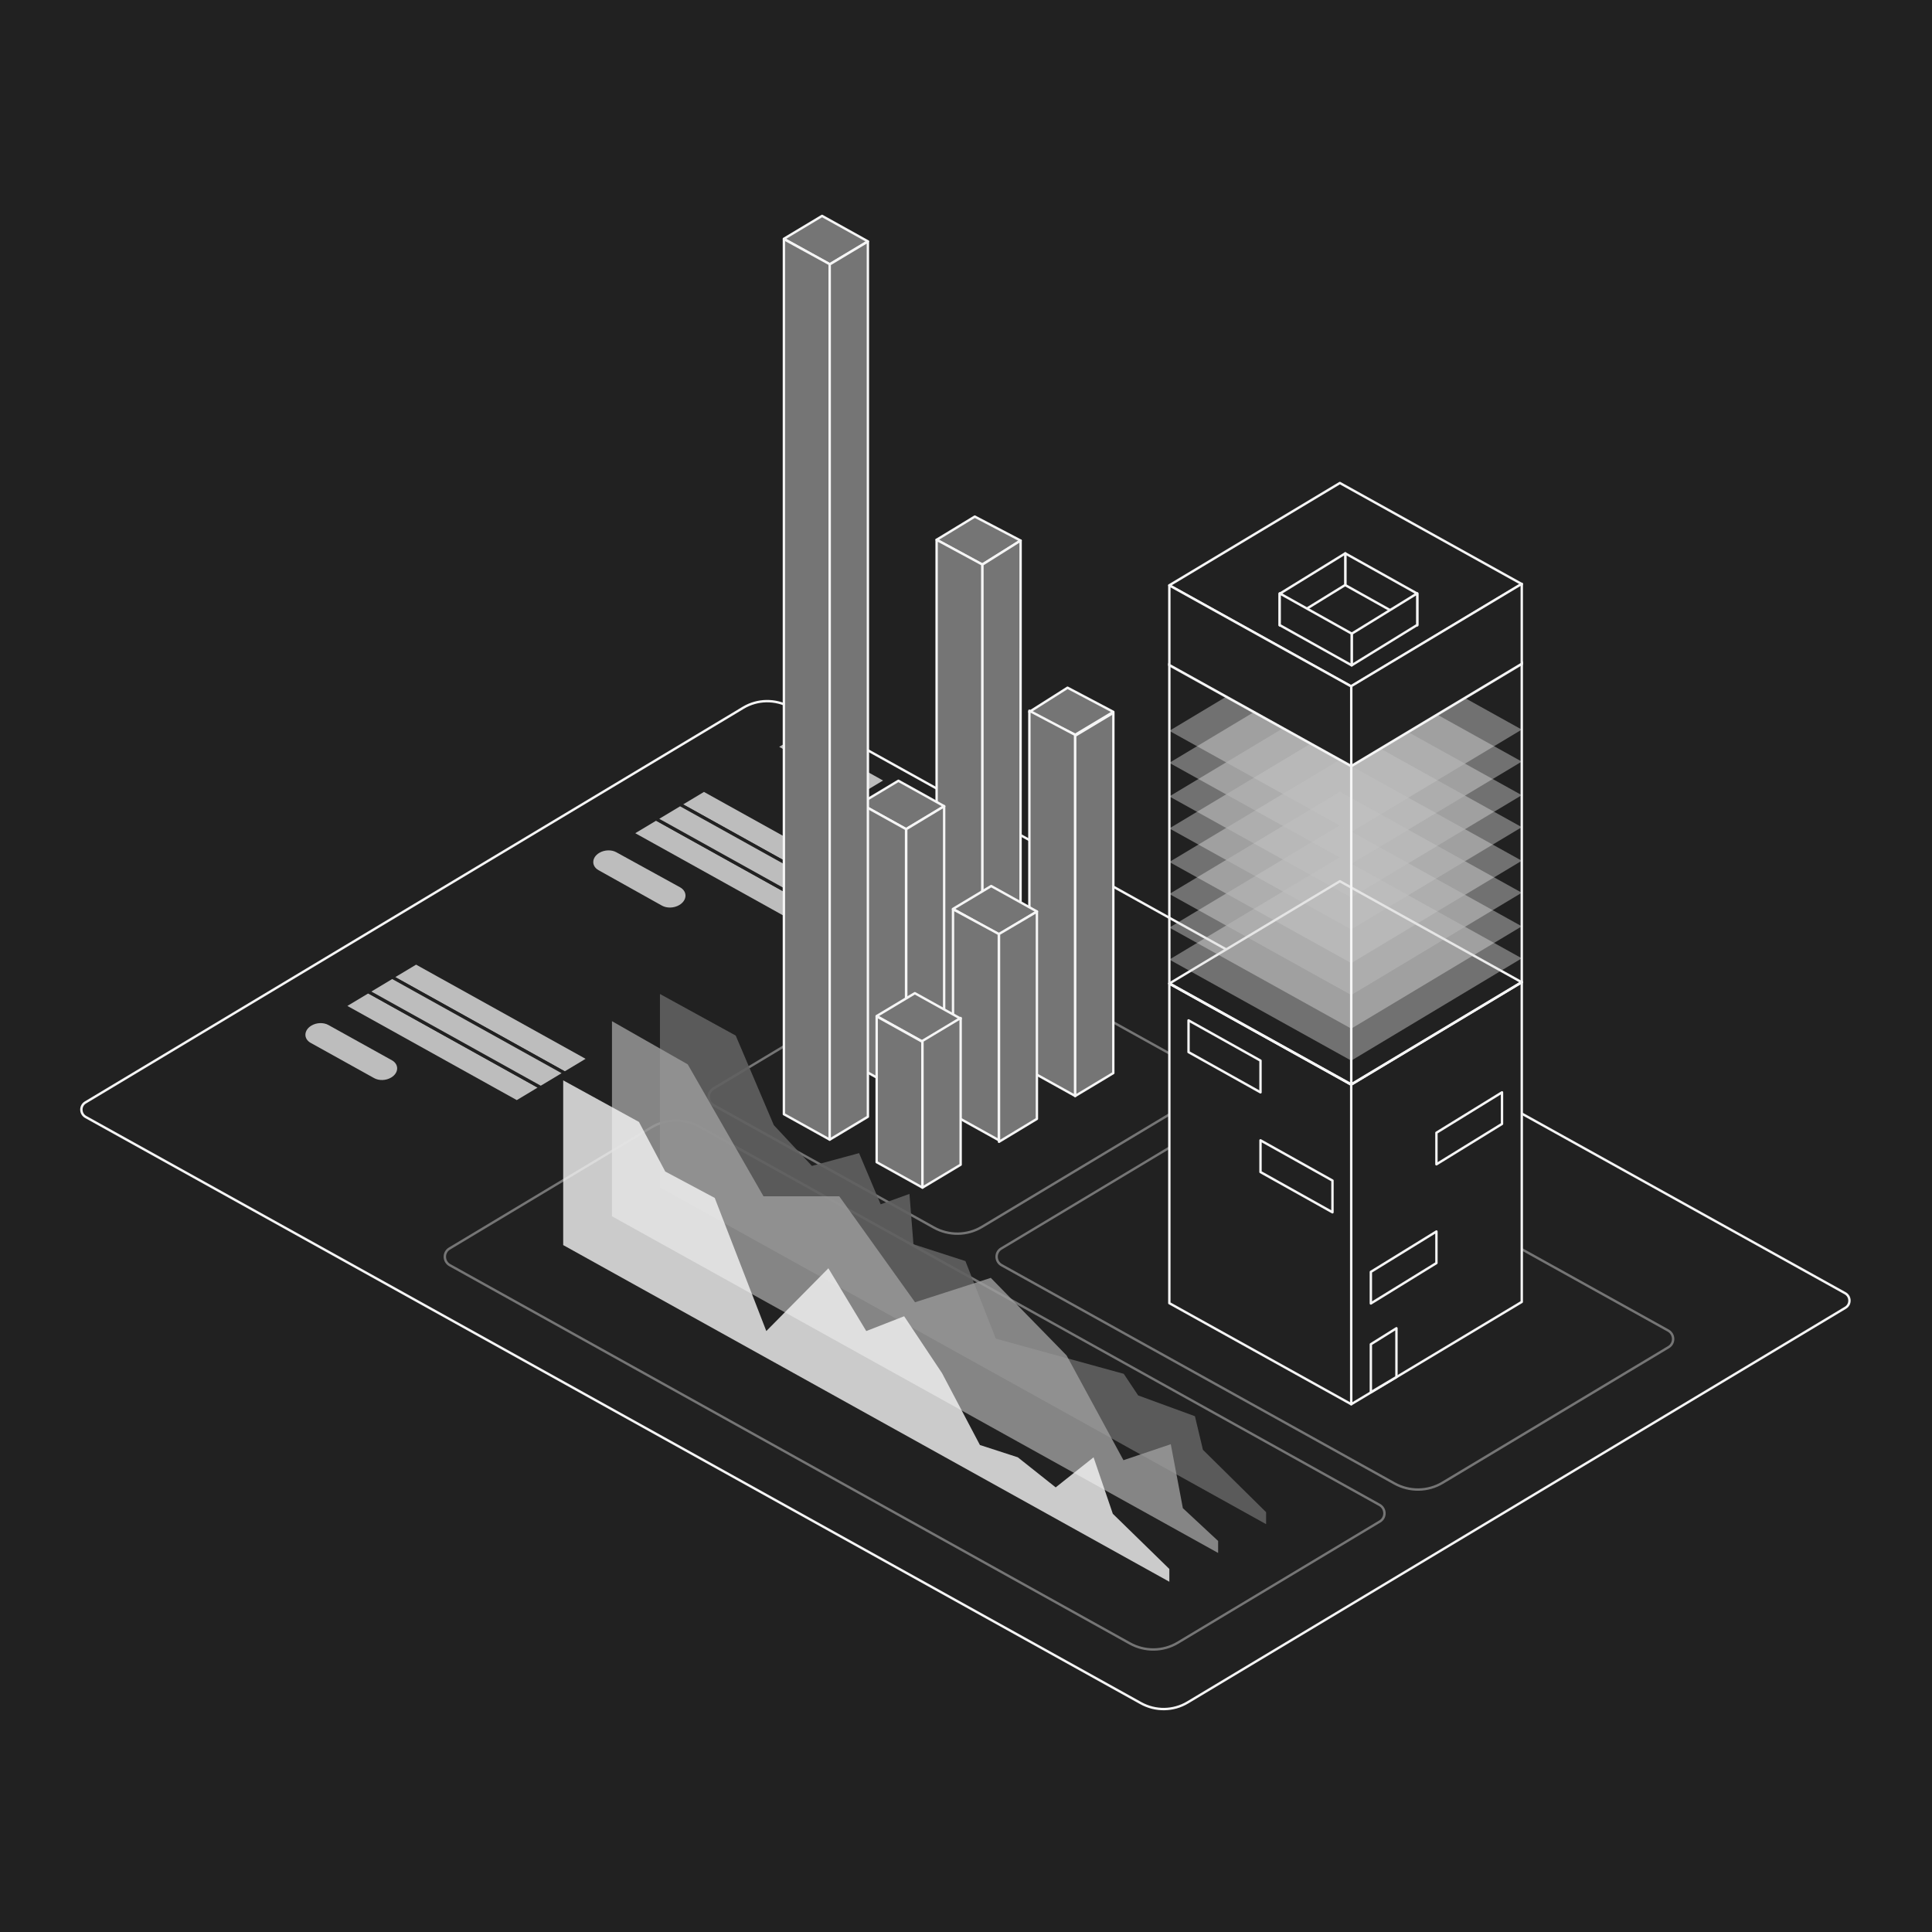 <svg width="1208" height="1208" viewBox="0 0 1208 1208" fill="none" xmlns="http://www.w3.org/2000/svg">
<rect width="1208" height="1208" fill="#212121"/>
<path d="M53.408 689.317L464.723 442.524C473.653 437.167 484.802 437.004 493.97 442.097L1153.66 808.591C1157.21 810.56 1157.32 815.611 1153.87 817.683L742.547 1064.48C733.617 1069.83 722.468 1070 713.3 1064.9L53.616 698.409C50.071 696.44 49.956 691.389 53.408 689.317Z" fill="#212121" stroke="#F5F5F5" stroke-width="1.5"/>
<path d="M626.255 791.063C622.204 788.813 622.072 783.04 626.018 780.673L767.345 695.88C776.504 690.385 787.939 690.218 797.342 695.442L1043.03 831.936C1047.08 834.187 1047.21 839.959 1043.27 842.327L901.941 927.12C892.782 932.615 881.347 932.782 871.944 927.558L626.255 791.063Z" stroke="#757575" stroke-width="1.5"/>
<path d="M446.258 691.064C442.207 688.813 442.075 683.041 446.021 680.673L587.343 595.88C596.501 590.385 607.936 590.218 617.339 595.442L755.027 671.936C759.078 674.187 759.21 679.959 755.264 682.327L613.944 767.119C604.786 772.615 593.351 772.782 583.948 767.558L446.258 691.064Z" stroke="#757575" stroke-width="1.5"/>
<path d="M425.14 503L440.14 494L548.141 554L533.141 563L425.14 503Z" fill="#BDBDBD" stroke="#212121" stroke-width="2" stroke-linejoin="round"/>
<path d="M485.214 467L500.214 458L554.141 487.99L539.141 496.99L485.214 467Z" fill="#BDBDBD" stroke="#212121" stroke-width="2" stroke-linejoin="round"/>
<path d="M245.14 611L260.14 602L368.141 662L353.141 671L245.14 611Z" fill="#BDBDBD" stroke="#212121" stroke-width="2" stroke-linejoin="round"/>
<path d="M395.214 521L410.214 512L518.141 572L503.141 581L395.214 521Z" fill="#BDBDBD" stroke="#212121" stroke-width="2" stroke-linejoin="round"/>
<path d="M215.214 629L230.214 620L338.141 680L323.141 689L215.214 629Z" fill="#BDBDBD" stroke="#212121" stroke-width="2" stroke-linejoin="round"/>
<path d="M410.214 512L425.214 503L533.141 563L518.141 572L410.214 512Z" fill="#BDBDBD" stroke="#212121" stroke-width="2" stroke-linejoin="round"/>
<path d="M230.214 620L245.214 611L353.141 671L338.141 680L230.214 620Z" fill="#BDBDBD" stroke="#212121" stroke-width="2" stroke-linejoin="round"/>
<path d="M374.691 533.27C377.918 531.334 382.272 531.172 385.366 532.874L425.194 554.78C429.932 557.386 429.699 562.95 424.73 565.886V565.886C421.42 567.842 416.981 567.981 413.843 566.227L374.244 544.09C369.672 541.534 369.895 536.148 374.691 533.27V533.27Z" fill="#BDBDBD"/>
<path d="M194.689 641.274C197.917 639.338 202.272 639.184 205.356 640.897L245.026 662.936C249.6 665.477 249.388 670.856 244.6 673.729V673.729C241.372 675.665 237.016 675.82 233.932 674.106L194.262 652.067C189.687 649.526 189.9 644.146 194.689 641.274V641.274Z" fill="#BDBDBD"/>
<path d="M609.498 323L585.644 337.5L614.144 353L638.144 338L609.498 323Z" fill="#757575" stroke="#F5F5F5" stroke-width="1.5" stroke-linecap="round" stroke-linejoin="round"/>
<path d="M614.272 655.275L585.628 639.361V337.5L614.272 353.001V655.275Z" fill="#757575" stroke="#F5F5F5" stroke-width="1.5" stroke-linecap="round" stroke-linejoin="round"/>
<path d="M638.095 640.954L614.272 655.276V353L638.147 338L638.095 640.954Z" fill="#757575" stroke="#F5F5F5" stroke-width="1.5" stroke-linecap="round" stroke-linejoin="round"/>
<path d="M561.745 488.184L537.875 502.506L566.519 518.419L590.389 504.097L561.745 488.184Z" fill="#757575" stroke="#F5F5F5" stroke-width="1.5" stroke-linecap="round" stroke-linejoin="round"/>
<path d="M566.519 683.919L537.875 668.005V502.506L566.519 518.419V683.919Z" fill="#757575" stroke="#F5F5F5" stroke-width="1.5" stroke-linecap="round" stroke-linejoin="round"/>
<path d="M590.336 669.595L566.632 683.917V518.418L590.336 504.096V669.595Z" fill="#757575" stroke="#F5F5F5" stroke-width="1.5" stroke-linecap="round" stroke-linejoin="round"/>
<path d="M514.011 135L490.141 149.322L518.785 165.235L542.655 150.913L514.011 135Z" fill="#757575" stroke="#F5F5F5" stroke-width="1.5" stroke-linecap="round" stroke-linejoin="round"/>
<path d="M518.785 712.565L490.141 696.652V149.5L518.785 165.188V712.565Z" fill="#757575" stroke="#F5F5F5" stroke-width="1.5" stroke-linecap="round" stroke-linejoin="round"/>
<path d="M542.655 698.241L518.785 712.563L518.782 165.322L542.652 151L542.655 698.241Z" fill="#757575" stroke="#F5F5F5" stroke-width="1.5" stroke-linecap="round" stroke-linejoin="round"/>
<path d="M667.498 430L643.628 445.118L672.272 459.44L696.142 445.118L667.498 430Z" fill="#757575" stroke="#F5F5F5" stroke-width="1.5" stroke-linecap="round" stroke-linejoin="round"/>
<path d="M672.272 685.276L643.628 669.362V444.383L672.272 459.501V685.276Z" fill="#757575" stroke="#F5F5F5" stroke-width="1.5" stroke-linecap="round" stroke-linejoin="round"/>
<path d="M696.095 670.952L672.272 685.274V460L696.143 445.678L696.095 670.952Z" fill="#757575" stroke="#F5F5F5" stroke-width="1.5" stroke-linecap="round" stroke-linejoin="round"/>
<path d="M619.745 554L595.875 568.322L624.519 584.235L648.389 569.913L619.745 554Z" fill="#757575" stroke="#F5F5F5" stroke-width="1.5" stroke-linecap="round" stroke-linejoin="round"/>
<path d="M624.519 712.917L595.875 697.003V568.5L624.519 584V712.917Z" fill="#757575" stroke="#F5F5F5" stroke-width="1.5" stroke-linecap="round" stroke-linejoin="round"/>
<path d="M648.336 699.595L624.632 713.917V584L648.336 570V699.595Z" fill="#757575" stroke="#F5F5F5" stroke-width="1.5" stroke-linecap="round" stroke-linejoin="round"/>
<path d="M572.011 621L548.141 635.322L576.785 651.235L600.655 636.913L572.011 621Z" fill="#757575" stroke="#F5F5F5" stroke-width="1.5" stroke-linecap="round" stroke-linejoin="round"/>
<path d="M576.785 742.565L548.141 726.652V635.5L576.785 651.413V742.565Z" fill="#757575" stroke="#F5F5F5" stroke-width="1.5" stroke-linecap="round" stroke-linejoin="round"/>
<path d="M600.655 728.241L576.785 742.564L576.782 650.822L600.652 636.5L600.655 728.241Z" fill="#757575" stroke="#F5F5F5" stroke-width="1.5" stroke-linecap="round" stroke-linejoin="round"/>
<path d="M281.252 791.065C277.203 788.813 277.072 783.043 281.017 780.676L407.333 704.885C416.496 699.388 427.937 699.223 437.342 704.454L862.533 940.935C866.582 943.187 866.713 948.957 862.768 951.324L736.45 1027.11C727.287 1032.61 715.845 1032.78 706.44 1027.55L281.252 791.065Z" stroke="#757575" stroke-width="1.5"/>
<path opacity="0.9" d="M412.641 621.5L460.016 647.5L483.828 703.5L507.641 729L537.141 721L550.641 753L568.641 746.5L571.141 778L603.641 788.5L622.641 837L702.641 859L711.641 872.5L747.141 885.5L752.141 906.5L791.641 945.5V953L412.641 742.5V621.5Z" fill="#616161"/>
<path opacity="0.8" d="M382.641 638.5L430.016 665.5L477.391 748H524.766L572.141 814.25L619.516 799L666.891 847.5L702.453 913L732.047 903L739.594 943L761.641 963.5V971L382.641 760.5V638.5Z" fill="#9E9E9E"/>
<path opacity="0.8" d="M352.141 675.5L399.516 701.5L415.953 732.5L446.891 749L479.141 832.25L517.953 793L541.641 832.25L565.328 823L589.016 858.562L612.703 903.5L636.391 911.188L660.078 930L683.766 911.188L695.797 946.5L731.141 981V989L352.141 778.5V675.5Z" fill="#F5F5F5"/>
<path d="M731.141 814.814V615L844.874 678.185V878L731.141 814.814Z" fill="#212121" stroke="#F5F5F5" stroke-width="1.5" stroke-linejoin="round"/>
<path d="M951.5 814.025V614.025L844.875 678.001V878L951.5 814.025Z" fill="#212121" stroke="#F5F5F5" stroke-width="1.5" stroke-linejoin="round"/>
<path d="M951.5 614.185L844.874 678.161L731.141 614.975L837.766 551L951.5 614.185Z" fill="#212121" stroke="#F5F5F5" stroke-width="1.5" stroke-linejoin="round"/>
<path opacity="0.5" d="M951.5 415.185L844.874 479.161L731.141 415.975L837.766 352L951.5 415.185Z" fill="#212121" stroke="#F5F5F5" stroke-width="1.5" stroke-linejoin="round"/>
<g opacity="0.6">
<path opacity="0.7" d="M951.5 456.185L844.874 520.161L731.141 456.975L837.766 393L951.5 456.185Z" fill="#E0E0E0"/>
<path opacity="0.7" d="M951.5 497.185L844.874 561.161L731.141 497.975L837.766 434L951.5 497.185Z" fill="#E0E0E0"/>
<path opacity="0.7" d="M951.5 538.185L844.874 602.161L731.141 538.975L837.766 475L951.5 538.185Z" fill="#E0E0E0"/>
<path opacity="0.7" d="M951.5 579.185L844.874 643.161L731.141 579.975L837.766 516L951.5 579.185Z" fill="#E0E0E0"/>
</g>
<g opacity="0.6">
<path opacity="0.7" d="M951.5 476.185L844.874 540.161L731.141 476.975L837.766 413L951.5 476.185Z" fill="#E0E0E0"/>
<path opacity="0.7" d="M951.5 517.185L844.874 581.161L731.141 517.975L837.766 454L951.5 517.185Z" fill="#E0E0E0"/>
<path opacity="0.7" d="M951.5 558.185L844.874 622.161L731.141 558.975L837.766 495L951.5 558.185Z" fill="#E0E0E0"/>
<path opacity="0.7" d="M951.5 599.185L844.874 663.161L731.141 599.975L837.766 536L951.5 599.185Z" fill="#E0E0E0"/>
</g>
<path d="M951.5 365.185L844.874 429.161L731.141 365.975L837.766 302L951.5 365.185Z" fill="#212121" stroke="#F5F5F5" stroke-width="1.5" stroke-linejoin="round"/>
<path d="M841.141 365.838V346L886.141 371.162V391L841.141 365.838Z" fill="#212121" stroke="#F5F5F5" stroke-width="1.5" stroke-linejoin="round"/>
<path d="M886.141 390.745V371L845.141 396.255V416L886.141 390.745Z" fill="#212121" stroke="#F5F5F5" stroke-width="1.5" stroke-linejoin="round"/>
<path d="M939.141 702.745V683L898.141 708.255V728L939.141 702.745Z" fill="#212121" stroke="#F5F5F5" stroke-width="1.5" stroke-linejoin="round"/>
<path d="M898.141 789.745V770L857.141 795.255V815L898.141 789.745Z" fill="#212121" stroke="#F5F5F5" stroke-width="1.5" stroke-linejoin="round"/>
<path d="M873.141 861.001V830.5L857.141 840.5V870.501L873.141 861.001Z" fill="#212121" stroke="#F5F5F5" stroke-width="1.5" stroke-linejoin="round"/>
<path d="M841.141 365.745V346L800.141 371.255V391L841.141 365.745Z" fill="#212121" stroke="#F5F5F5" stroke-width="1.5" stroke-linejoin="round"/>
<path d="M800.141 390.838V371L845.141 396.162V416L800.141 390.838Z" fill="#212121" stroke="#F5F5F5" stroke-width="1.5" stroke-linejoin="round"/>
<path d="M743.141 657.838V638L788.141 663.162V683L743.141 657.838Z" fill="#212121" stroke="#F5F5F5" stroke-width="1.5" stroke-linejoin="round"/>
<path d="M788.141 732.838V713L833.141 738.162V758L788.141 732.838Z" fill="#212121" stroke="#F5F5F5" stroke-width="1.5" stroke-linejoin="round"/>
<path d="M731.141 614.814V415L844.874 478.185V678L731.141 614.814Z" stroke="#F5F5F5" stroke-width="1.5" stroke-linejoin="round"/>
<path d="M951.5 614.025V414.025L844.875 478.001V678L951.5 614.025Z" stroke="#F5F5F5" stroke-width="1.5" stroke-linejoin="round"/>
<path d="M951.5 415.043V365.025L844.875 429.001V479.018L951.5 415.043Z" fill="#212121" stroke="#F5F5F5" stroke-width="1.5" stroke-linejoin="round"/>
<path d="M731.141 415.814V366L844.874 429.185V479L731.141 415.814Z" fill="#212121" stroke="#F5F5F5" stroke-width="1.5" stroke-linejoin="round"/>
</svg>
